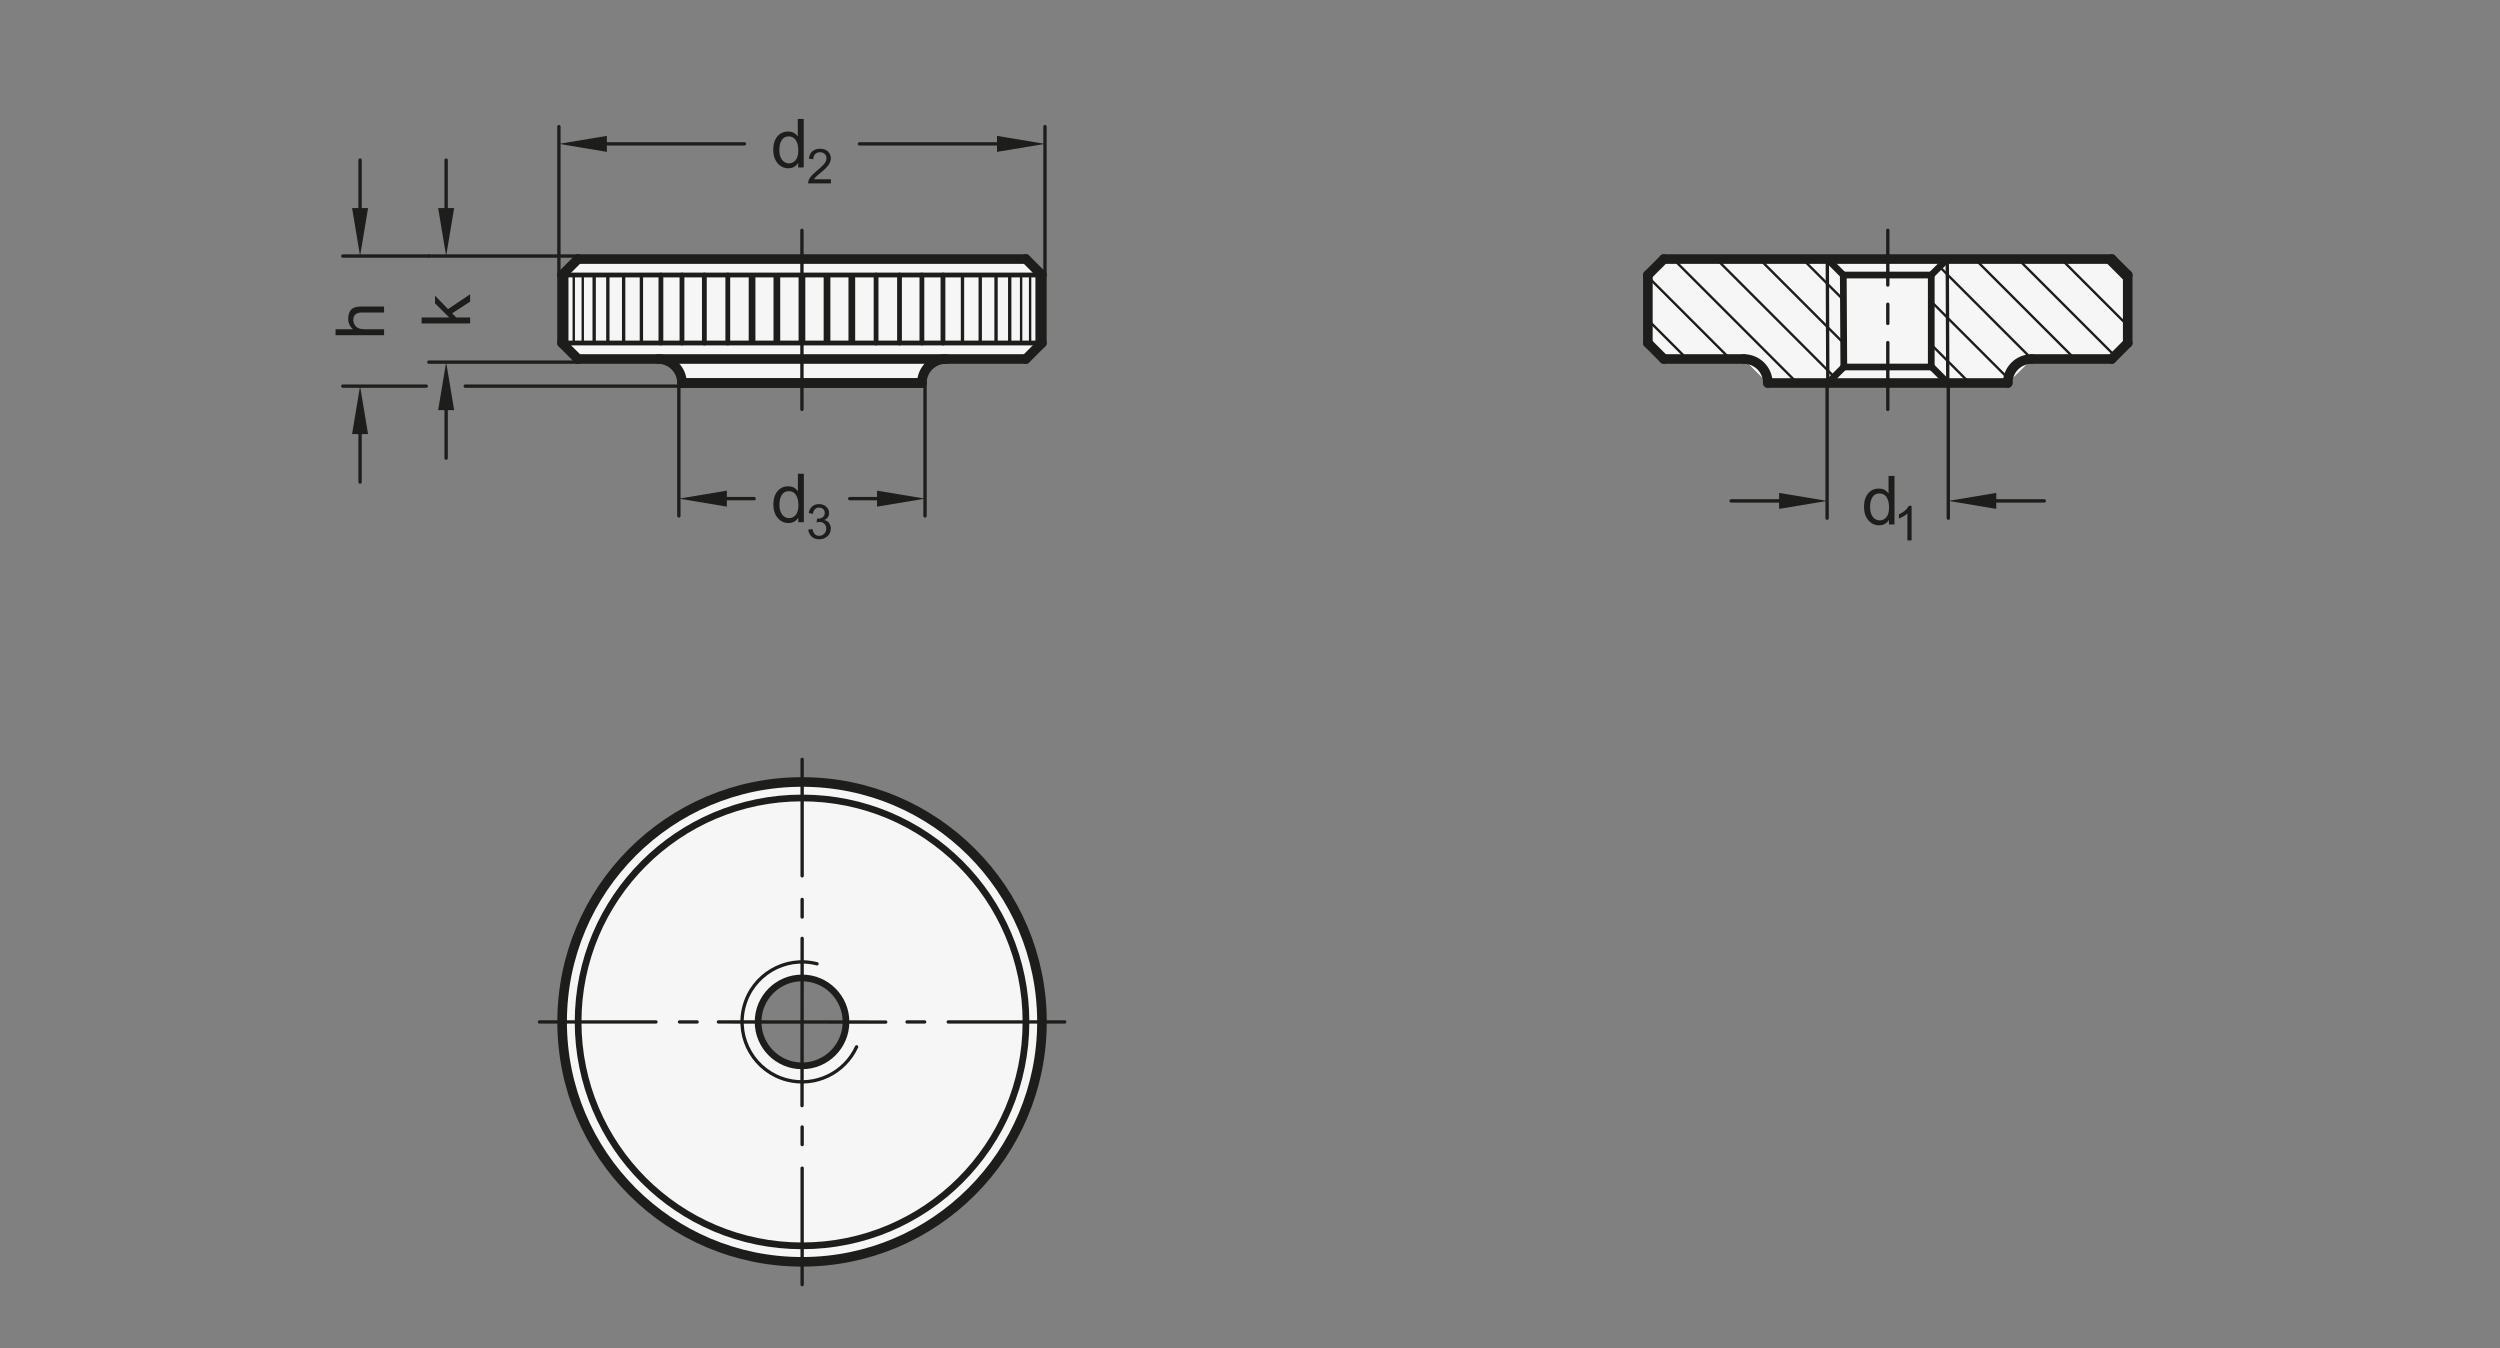 <?xml version="1.0" encoding="UTF-8"?>
<svg xmlns="http://www.w3.org/2000/svg" version="1.1" viewBox="0 0 369.213 199.134">
  <rect x="0" y="0" width="369.213" height="199.134" fill="#808080" stroke="none"/>
  <!-- Generator: Adobe Illustrator 28.6.0, SVG Export Plug-In . SVG Version: 1.2.0 Build 709)  -->
  <g>
    <g id="MD_x5F_3_x5F_FUELLUNG_x5F_WS">
      <g id="POLYLINE">
        <polygon points="245.728 53.019 243.366 50.657 243.366 40.618 245.728 38.256 311.87 38.256 314.232 40.618 314.232 50.657 311.87 53.019 300.059 53.019 296.516 56.543 261.082 56.583 257.539 53.019 245.728 53.019" fill="#fff"/>
      </g>
      <g id="LWPOLYLINE">
        <path d="M100.718,56.563c0-1.957-1.586-3.543-3.543-3.543h-11.811l-2.362-2.362v-10.039l2.362-2.362h66.142l2.362,2.362v10.039l-2.362,2.362h-11.811c-1.957,0-3.543,1.586-3.543,3.543h-35.433Z" fill="#fff"/>
      </g>
      <g id="LWPOLYLINE-2" data-name="LWPOLYLINE">
        <path d="M124.933,150.604c.011.218.01.437-.001.655-.187,3.58-3.242,6.331-6.822,6.143s-6.331-3.242-6.143-6.822c.174-3.327,2.839-5.982,6.167-6.144,3.581-.174,6.625,2.587,6.8,6.168l28.946.843c.291-19.567-15.336-35.665-34.903-35.956s-35.542,15.204-35.952,34.684c-.412,19.565,15.115,35.759,34.68,36.171,19.565.412,35.759-15.115,36.171-34.68.002-.073.003-.146.004-.219l-28.946-.843Z" fill="#fff"/>
      </g>
    </g>
    <g id="MD_x5F_3_x5F_FUELLUNG_x5F_GR">
      <g id="LWPOLYLINE-3" data-name="LWPOLYLINE">
        <path d="M124.933,150.604c.011.218.01.437-.001.655-.187,3.58-3.242,6.331-6.822,6.143s-6.331-3.242-6.143-6.822c.174-3.327,2.839-5.982,6.167-6.144,3.581-.174,6.625,2.587,6.8,6.168l28.946.843c.291-19.567-15.336-35.665-34.903-35.956s-35.542,15.204-35.952,34.684c-.412,19.565,15.115,35.759,34.68,36.171,19.565.412,35.759-15.115,36.171-34.68.002-.073.003-.146.004-.219l-28.946-.843Z" fill="#f6f6f6"/>
      </g>
      <g id="LWPOLYLINE-4" data-name="LWPOLYLINE">
        <path d="M100.718,56.563c0-1.957-1.586-3.543-3.543-3.543h-11.811l-2.362-2.362v-10.039l2.362-2.362h66.142l2.362,2.362v10.039l-2.362,2.362h-11.811c-1.957,0-3.543,1.586-3.543,3.543h-35.433Z" fill="#f6f6f6"/>
      </g>
      <g id="POLYLINE-2" data-name="POLYLINE">
        <polygon points="245.728 53.019 243.366 50.657 243.366 40.618 245.728 38.256 311.87 38.256 314.232 40.618 314.232 50.657 311.87 53.019 300.059 53.019 296.516 56.543 261.082 56.583 257.539 53.019 245.728 53.019" fill="#f6f6f6"/>
      </g>
    </g>
    <g id="MD_x5F_1_x5F_100">
      <g id="LINE">
        <line x1="245.728" y1="53.019" x2="257.539" y2="53.019" fill="none" stroke="#1d1d1b" stroke-linecap="round" stroke-linejoin="round" stroke-width="1.417"/>
      </g>
      <g id="LINE-2" data-name="LINE">
        <line x1="243.366" y1="40.618" x2="245.728" y2="38.256" fill="none" stroke="#1d1d1b" stroke-linecap="round" stroke-linejoin="round" stroke-width="1.417"/>
      </g>
      <g id="LINE-3" data-name="LINE">
        <line x1="243.366" y1="50.657" x2="245.728" y2="53.019" fill="none" stroke="#1d1d1b" stroke-linecap="round" stroke-linejoin="round" stroke-width="1.417"/>
      </g>
      <g id="LINE-4" data-name="LINE">
        <line x1="314.232" y1="40.618" x2="311.87" y2="38.256" fill="none" stroke="#1d1d1b" stroke-linecap="round" stroke-linejoin="round" stroke-width="1.417"/>
      </g>
      <g id="LINE-5" data-name="LINE">
        <line x1="314.232" y1="50.657" x2="311.87" y2="53.019" fill="none" stroke="#1d1d1b" stroke-linecap="round" stroke-linejoin="round" stroke-width="1.417"/>
      </g>
      <g id="LINE-6" data-name="LINE">
        <line x1="243.366" y1="40.618" x2="243.366" y2="50.657" fill="none" stroke="#1d1d1b" stroke-linecap="round" stroke-linejoin="round" stroke-width="1.417"/>
      </g>
      <g id="LINE-7" data-name="LINE">
        <line x1="314.232" y1="40.618" x2="314.232" y2="50.657" fill="none" stroke="#1d1d1b" stroke-linecap="round" stroke-linejoin="round" stroke-width="1.417"/>
      </g>
      <g id="LINE-8" data-name="LINE">
        <line x1="245.728" y1="38.256" x2="311.87" y2="38.256" fill="none" stroke="#1d1d1b" stroke-linecap="round" stroke-linejoin="round" stroke-width="1.417"/>
      </g>
      <g id="LINE-9" data-name="LINE">
        <line x1="85.364" y1="38.256" x2="151.505" y2="38.256" fill="none" stroke="#1d1d1b" stroke-linecap="round" stroke-linejoin="round" stroke-width="1.417"/>
      </g>
      <g id="LINE-10" data-name="LINE">
        <line x1="101.013" y1="56.563" x2="135.856" y2="56.563" fill="none" stroke="#1d1d1b" stroke-linecap="round" stroke-linejoin="round" stroke-width="1.417"/>
      </g>
      <g id="LINE-11" data-name="LINE">
        <line x1="153.868" y1="40.618" x2="153.868" y2="50.657" fill="none" stroke="#1d1d1b" stroke-linecap="round" stroke-linejoin="round" stroke-width="1.417"/>
      </g>
      <g id="LINE-12" data-name="LINE">
        <line x1="83.001" y1="40.618" x2="83.001" y2="50.657" fill="none" stroke="#1d1d1b" stroke-linecap="round" stroke-linejoin="round" stroke-width="1.417"/>
      </g>
      <g id="LINE-13" data-name="LINE">
        <line x1="153.868" y1="50.657" x2="151.505" y2="53.019" fill="none" stroke="#1d1d1b" stroke-linecap="round" stroke-linejoin="round" stroke-width="1.417"/>
      </g>
      <g id="LINE-14" data-name="LINE">
        <line x1="153.868" y1="40.618" x2="151.505" y2="38.256" fill="none" stroke="#1d1d1b" stroke-linecap="round" stroke-linejoin="round" stroke-width="1.417"/>
      </g>
      <g id="LINE-15" data-name="LINE">
        <line x1="83.001" y1="50.657" x2="85.364" y2="53.019" fill="none" stroke="#1d1d1b" stroke-linecap="round" stroke-linejoin="round" stroke-width="1.417"/>
      </g>
      <g id="LINE-16" data-name="LINE">
        <line x1="83.001" y1="40.618" x2="85.364" y2="38.256" fill="none" stroke="#1d1d1b" stroke-linecap="round" stroke-linejoin="round" stroke-width="1.417"/>
      </g>
      <g id="LINE-17" data-name="LINE">
        <line x1="85.364" y1="53.019" x2="151.505" y2="53.019" fill="none" stroke="#1d1d1b" stroke-linecap="round" stroke-linejoin="round" stroke-width="1.417"/>
      </g>
      <g id="LINE-18" data-name="LINE">
        <line x1="300.059" y1="53.019" x2="311.87" y2="53.019" fill="none" stroke="#1d1d1b" stroke-linecap="round" stroke-linejoin="round" stroke-width="1.417"/>
      </g>
      <g id="CIRCLE">
        <circle cx="118.45" cy="150.92" r="35.433" fill="none" stroke="#1d1d1b" stroke-linecap="round" stroke-linejoin="round" stroke-width="1.417"/>
      </g>
      <g id="ARC">
        <path d="M100.718,56.563c0-1.957-1.586-3.543-3.543-3.543" fill="none" stroke="#1d1d1b" stroke-linecap="round" stroke-linejoin="round" stroke-width="1.417"/>
      </g>
      <g id="LINE-19" data-name="LINE">
        <line x1="100.718" y1="56.563" x2="118.435" y2="56.563" fill="none" stroke="#1d1d1b" stroke-linecap="round" stroke-linejoin="round" stroke-width="1.417"/>
      </g>
      <g id="LINE-20" data-name="LINE">
        <line x1="136.151" y1="56.563" x2="118.435" y2="56.563" fill="none" stroke="#1d1d1b" stroke-linecap="round" stroke-linejoin="round" stroke-width="1.417"/>
      </g>
      <g id="ARC-2" data-name="ARC">
        <path d="M139.694,53.019c-1.957,0-3.543,1.586-3.543,3.543" fill="none" stroke="#1d1d1b" stroke-linecap="round" stroke-linejoin="round" stroke-width="1.417"/>
      </g>
      <g id="ARC-3" data-name="ARC">
        <path d="M300.059,53.019c-1.957,0-3.543,1.586-3.543,3.543" fill="none" stroke="#1d1d1b" stroke-linecap="round" stroke-linejoin="round" stroke-width="1.417"/>
      </g>
      <g id="LINE-21" data-name="LINE">
        <line x1="278.799" y1="56.563" x2="296.515" y2="56.563" fill="none" stroke="#1d1d1b" stroke-linecap="round" stroke-linejoin="round" stroke-width="1.417"/>
      </g>
      <g id="LINE-22" data-name="LINE">
        <line x1="278.799" y1="56.563" x2="261.082" y2="56.563" fill="none" stroke="#1d1d1b" stroke-linecap="round" stroke-linejoin="round" stroke-width="1.417"/>
      </g>
      <g id="ARC-4" data-name="ARC">
        <path d="M261.082,56.563c0-1.957-1.586-3.543-3.543-3.543" fill="none" stroke="#1d1d1b" stroke-linecap="round" stroke-linejoin="round" stroke-width="1.417"/>
      </g>
    </g>
    <g id="MD_x5F_2_x5F_SCHRAFFUR">
      <g id="HATCH">
        <path d="M314.232,40.618l-2.362-2.362h-24.288l.075,18.307h8.563s0-3.543,0-3.543h15.65l2.362-2.362v-10.039M269.865,38.256h-24.137l-2.362,2.362v10.039l2.362,2.362h15.65l-.03,3.538,8.592-.005-.075-18.297M272.227,40.618l-2.362-2.362.075,18.307,2.287-2.362v-13.583M287.582,38.256l-2.362,2.362.075,13.583,2.362,2.362-.075-18.307Z" fill="none"/>
        <path d="M249.16,53.019l-5.794-5.794M255.524,53.019l-12.158-12.158M265.424,56.555l-18.3-18.3M270.853,55.62l-.92-.92M269.933,54.701l-16.445-16.445M272.227,50.631l-2.321-2.321M269.907,48.31l-10.055-10.055M272.227,44.267l-2.347-2.347M269.88,41.92l-3.664-3.664M290.887,56.562l-3.243-3.243M287.644,53.32l-2.367-2.367M296.22,55.532l-8.603-8.603M287.617,46.929l-2.376-2.376M300.071,53.019l-12.48-12.48M287.591,40.539l-1.146-1.146M306.435,53.019l-14.764-14.764M312.335,52.555l-14.299-14.299M314.232,48.088l-9.832-9.832M314.232,41.724l-3.468-3.468" fill="none" stroke="#1d1d1b" stroke-linecap="round" stroke-linejoin="round" stroke-width=".354"/>
      </g>
    </g>
    <g id="MD_x5F_1_x5F_035">
      <g id="LINE-23" data-name="LINE">
        <line x1="287.657" y1="56.563" x2="287.582" y2="38.256" fill="none" stroke="#1d1d1b" stroke-linecap="round" stroke-linejoin="round" stroke-width=".496"/>
      </g>
      <g id="LINE-24" data-name="LINE">
        <line x1="269.941" y1="56.563" x2="269.865" y2="38.256" fill="none" stroke="#1d1d1b" stroke-linecap="round" stroke-linejoin="round" stroke-width=".496"/>
      </g>
      <g id="ARC-5" data-name="ARC">
        <path d="M120.659,142.341c-4.738-1.22-9.567,1.632-10.787,6.369s1.632,9.567,6.369,10.787c4.155,1.07,8.48-.992,10.265-4.894" fill="none" stroke="#1d1d1b" stroke-linecap="round" stroke-linejoin="round" stroke-width=".496"/>
      </g>
      <g id="LINE-25" data-name="LINE">
        <line x1="94.725" y1="40.618" x2="94.725" y2="50.657" fill="none" stroke="#1d1d1b" stroke-linecap="round" stroke-linejoin="round" stroke-width=".496"/>
      </g>
      <g id="LINE-26" data-name="LINE">
        <line x1="92.103" y1="40.618" x2="92.103" y2="50.657" fill="none" stroke="#1d1d1b" stroke-linecap="round" stroke-linejoin="round" stroke-width=".496"/>
      </g>
      <g id="LINE-27" data-name="LINE">
        <line x1="89.769" y1="40.618" x2="89.769" y2="50.657" fill="none" stroke="#1d1d1b" stroke-linecap="round" stroke-linejoin="round" stroke-width=".496"/>
      </g>
      <g id="LINE-28" data-name="LINE">
        <line x1="87.749" y1="40.618" x2="87.749" y2="50.657" fill="none" stroke="#1d1d1b" stroke-linecap="round" stroke-linejoin="round" stroke-width=".496"/>
      </g>
      <g id="LINE-29" data-name="LINE">
        <line x1="142.144" y1="40.618" x2="142.144" y2="50.657" fill="none" stroke="#1d1d1b" stroke-linecap="round" stroke-linejoin="round" stroke-width=".496"/>
      </g>
      <g id="LINE-30" data-name="LINE">
        <line x1="144.766" y1="40.618" x2="144.766" y2="50.657" fill="none" stroke="#1d1d1b" stroke-linecap="round" stroke-linejoin="round" stroke-width=".496"/>
      </g>
      <g id="LINE-31" data-name="LINE">
        <line x1="147.1" y1="40.618" x2="147.1" y2="50.657" fill="none" stroke="#1d1d1b" stroke-linecap="round" stroke-linejoin="round" stroke-width=".496"/>
      </g>
      <g id="LINE-32" data-name="LINE">
        <line x1="149.12" y1="40.618" x2="149.12" y2="50.657" fill="none" stroke="#1d1d1b" stroke-linecap="round" stroke-linejoin="round" stroke-width=".496"/>
      </g>
      <g id="LINE-33" data-name="LINE">
        <line x1="118.435" y1="34.017" x2="118.435" y2="60.459" fill="none" stroke="#1d1d1b" stroke-linecap="round" stroke-linejoin="round" stroke-width=".496"/>
      </g>
      <g id="LINE-34" data-name="LINE">
        <line x1="278.799" y1="44.93" x2="278.799" y2="47.764" fill="none" stroke="#1d1d1b" stroke-linecap="round" stroke-linejoin="round" stroke-width=".496"/>
      </g>
      <g id="LINE-35" data-name="LINE">
        <line x1="278.799" y1="34.017" x2="278.799" y2="42.095" fill="none" stroke="#1d1d1b" stroke-linecap="round" stroke-linejoin="round" stroke-width=".496"/>
      </g>
      <g id="LINE-36" data-name="LINE">
        <line x1="130.805" y1="150.943" x2="106.108" y2="150.926" fill="none" stroke="#1d1d1b" stroke-linecap="round" stroke-linejoin="round" stroke-width=".496"/>
      </g>
      <g id="LINE-37" data-name="LINE">
        <line x1="102.952" y1="150.926" x2="100.358" y2="150.926" fill="none" stroke="#1d1d1b" stroke-linecap="round" stroke-linejoin="round" stroke-width=".496"/>
      </g>
      <g id="LINE-38" data-name="LINE">
        <line x1="96.871" y1="150.926" x2="79.674" y2="150.926" fill="none" stroke="#1d1d1b" stroke-linecap="round" stroke-linejoin="round" stroke-width=".496"/>
      </g>
      <g id="LINE-39" data-name="LINE">
        <line x1="133.961" y1="150.926" x2="136.555" y2="150.926" fill="none" stroke="#1d1d1b" stroke-linecap="round" stroke-linejoin="round" stroke-width=".496"/>
      </g>
      <g id="LINE-40" data-name="LINE">
        <line x1="140.043" y1="150.926" x2="157.24" y2="150.926" fill="none" stroke="#1d1d1b" stroke-linecap="round" stroke-linejoin="round" stroke-width=".496"/>
      </g>
      <g id="LINE-41" data-name="LINE">
        <line x1="118.448" y1="163.283" x2="118.465" y2="138.586" fill="none" stroke="#1d1d1b" stroke-linecap="round" stroke-linejoin="round" stroke-width=".496"/>
      </g>
      <g id="LINE-42" data-name="LINE">
        <line x1="118.465" y1="135.43" x2="118.465" y2="132.836" fill="none" stroke="#1d1d1b" stroke-linecap="round" stroke-linejoin="round" stroke-width=".496"/>
      </g>
      <g id="LINE-43" data-name="LINE">
        <line x1="118.465" y1="129.349" x2="118.465" y2="112.152" fill="none" stroke="#1d1d1b" stroke-linecap="round" stroke-linejoin="round" stroke-width=".496"/>
      </g>
      <g id="LINE-44" data-name="LINE">
        <line x1="118.465" y1="166.439" x2="118.465" y2="169.033" fill="none" stroke="#1d1d1b" stroke-linecap="round" stroke-linejoin="round" stroke-width=".496"/>
      </g>
      <g id="LINE-45" data-name="LINE">
        <line x1="118.465" y1="172.521" x2="118.465" y2="189.718" fill="none" stroke="#1d1d1b" stroke-linecap="round" stroke-linejoin="round" stroke-width=".496"/>
      </g>
      <g id="LINE-46" data-name="LINE">
        <line x1="278.799" y1="60.459" x2="278.799" y2="50.599" fill="none" stroke="#1d1d1b" stroke-linecap="round" stroke-linejoin="round" stroke-width=".496"/>
      </g>
    </g>
    <g id="MD_x5F_1_x5F_070">
      <g id="LINE-47" data-name="LINE">
        <line x1="285.219" y1="40.618" x2="287.582" y2="38.256" fill="none" stroke="#1d1d1b" stroke-linecap="round" stroke-linejoin="round" stroke-width=".992"/>
      </g>
      <g id="LINE-48" data-name="LINE">
        <line x1="285.219" y1="54.2" x2="285.219" y2="40.618" fill="none" stroke="#1d1d1b" stroke-linecap="round" stroke-linejoin="round" stroke-width=".992"/>
      </g>
      <g id="LINE-49" data-name="LINE">
        <line x1="285.219" y1="40.618" x2="278.723" y2="40.618" fill="none" stroke="#1d1d1b" stroke-linecap="round" stroke-linejoin="round" stroke-width=".992"/>
      </g>
      <g id="LINE-50" data-name="LINE">
        <line x1="272.227" y1="40.618" x2="278.723" y2="40.618" fill="none" stroke="#1d1d1b" stroke-linecap="round" stroke-linejoin="round" stroke-width=".992"/>
      </g>
      <g id="LINE-51" data-name="LINE">
        <line x1="272.303" y1="54.2" x2="272.227" y2="40.618" fill="none" stroke="#1d1d1b" stroke-linecap="round" stroke-linejoin="round" stroke-width=".992"/>
      </g>
      <g id="LINE-52" data-name="LINE">
        <line x1="272.227" y1="40.618" x2="269.865" y2="38.256" fill="none" stroke="#1d1d1b" stroke-linecap="round" stroke-linejoin="round" stroke-width=".992"/>
      </g>
      <g id="CIRCLE-2" data-name="CIRCLE">
        <circle cx="118.45" cy="150.92" r="6.491" fill="none" stroke="#1d1d1b" stroke-linecap="round" stroke-linejoin="round" stroke-width=".992"/>
      </g>
      <g id="CIRCLE-3" data-name="CIRCLE">
        <circle cx="118.45" cy="150.92" r="33.071" fill="none" stroke="#1d1d1b" stroke-linecap="round" stroke-linejoin="round" stroke-width=".992"/>
      </g>
      <g id="LINE-53" data-name="LINE">
        <line x1="114.731" y1="40.866" x2="114.731" y2="50.409" fill="none" stroke="#1d1d1b" stroke-linecap="round" stroke-linejoin="round" stroke-width=".992"/>
      </g>
      <g id="LINE-54" data-name="LINE">
        <line x1="111.068" y1="40.866" x2="111.068" y2="50.409" fill="none" stroke="#1d1d1b" stroke-linecap="round" stroke-linejoin="round" stroke-width=".992"/>
      </g>
      <g id="LINE-55" data-name="LINE">
        <line x1="122.138" y1="40.866" x2="122.138" y2="50.409" fill="none" stroke="#1d1d1b" stroke-linecap="round" stroke-linejoin="round" stroke-width=".992"/>
      </g>
      <g id="LINE-56" data-name="LINE">
        <line x1="125.801" y1="40.866" x2="125.801" y2="50.409" fill="none" stroke="#1d1d1b" stroke-linecap="round" stroke-linejoin="round" stroke-width=".992"/>
      </g>
      <g id="LINE-57" data-name="LINE">
        <line x1="118.435" y1="40.866" x2="118.435" y2="50.409" fill="none" stroke="#1d1d1b" stroke-linecap="round" stroke-linejoin="round" stroke-width=".992"/>
      </g>
      <g id="LINE-58" data-name="LINE">
        <line x1="285.295" y1="54.2" x2="278.799" y2="54.2" fill="none" stroke="#1d1d1b" stroke-linecap="round" stroke-linejoin="round" stroke-width=".992"/>
      </g>
      <g id="LINE-59" data-name="LINE">
        <line x1="287.657" y1="56.563" x2="285.295" y2="54.2" fill="none" stroke="#1d1d1b" stroke-linecap="round" stroke-linejoin="round" stroke-width=".992"/>
      </g>
      <g id="LINE-60" data-name="LINE">
        <line x1="269.941" y1="56.563" x2="272.303" y2="54.2" fill="none" stroke="#1d1d1b" stroke-linecap="round" stroke-linejoin="round" stroke-width=".992"/>
      </g>
      <g id="LINE-61" data-name="LINE">
        <line x1="272.303" y1="54.2" x2="278.799" y2="54.2" fill="none" stroke="#1d1d1b" stroke-linecap="round" stroke-linejoin="round" stroke-width=".992"/>
      </g>
    </g>
    <g id="MD_x5F_1_x5F_050">
      <g id="LINE-62" data-name="LINE">
        <line x1="83.001" y1="50.657" x2="153.868" y2="50.657" fill="none" stroke="#1d1d1b" stroke-linecap="round" stroke-linejoin="round" stroke-width=".709"/>
      </g>
      <g id="LINE-63" data-name="LINE">
        <line x1="83.001" y1="40.618" x2="153.868" y2="40.618" fill="none" stroke="#1d1d1b" stroke-linecap="round" stroke-linejoin="round" stroke-width=".709"/>
      </g>
      <g id="LINE-64" data-name="LINE">
        <line x1="107.485" y1="40.618" x2="107.485" y2="50.657" fill="none" stroke="#1d1d1b" stroke-linecap="round" stroke-linejoin="round" stroke-width=".709"/>
      </g>
      <g id="LINE-65" data-name="LINE">
        <line x1="104.023" y1="40.618" x2="104.023" y2="50.657" fill="none" stroke="#1d1d1b" stroke-linecap="round" stroke-linejoin="round" stroke-width=".709"/>
      </g>
      <g id="LINE-66" data-name="LINE">
        <line x1="100.718" y1="40.618" x2="100.718" y2="50.657" fill="none" stroke="#1d1d1b" stroke-linecap="round" stroke-linejoin="round" stroke-width=".709"/>
      </g>
      <g id="LINE-67" data-name="LINE">
        <line x1="97.607" y1="40.618" x2="97.607" y2="50.657" fill="none" stroke="#1d1d1b" stroke-linecap="round" stroke-linejoin="round" stroke-width=".709"/>
      </g>
      <g id="LINE-68" data-name="LINE">
        <line x1="129.384" y1="40.618" x2="129.384" y2="50.657" fill="none" stroke="#1d1d1b" stroke-linecap="round" stroke-linejoin="round" stroke-width=".709"/>
      </g>
      <g id="LINE-69" data-name="LINE">
        <line x1="132.846" y1="40.618" x2="132.846" y2="50.657" fill="none" stroke="#1d1d1b" stroke-linecap="round" stroke-linejoin="round" stroke-width=".709"/>
      </g>
      <g id="LINE-70" data-name="LINE">
        <line x1="136.151" y1="40.618" x2="136.151" y2="50.657" fill="none" stroke="#1d1d1b" stroke-linecap="round" stroke-linejoin="round" stroke-width=".709"/>
      </g>
      <g id="LINE-71" data-name="LINE">
        <line x1="139.262" y1="40.618" x2="139.262" y2="50.657" fill="none" stroke="#1d1d1b" stroke-linecap="round" stroke-linejoin="round" stroke-width=".709"/>
      </g>
    </g>
    <g id="MD_x5F_1_x5F_025">
      <g id="LINE-72" data-name="LINE">
        <line x1="86.065" y1="40.618" x2="86.065" y2="50.657" fill="none" stroke="#1d1d1b" stroke-linecap="round" stroke-linejoin="round" stroke-width=".354"/>
      </g>
      <g id="LINE-73" data-name="LINE">
        <line x1="84.736" y1="40.618" x2="84.736" y2="50.657" fill="none" stroke="#1d1d1b" stroke-linecap="round" stroke-linejoin="round" stroke-width=".354"/>
      </g>
      <g id="LINE-74" data-name="LINE">
        <line x1="83.776" y1="40.618" x2="83.776" y2="50.657" fill="none" stroke="#1d1d1b" stroke-linecap="round" stroke-linejoin="round" stroke-width=".354"/>
      </g>
      <g id="LINE-75" data-name="LINE">
        <line x1="150.804" y1="40.618" x2="150.804" y2="50.657" fill="none" stroke="#1d1d1b" stroke-linecap="round" stroke-linejoin="round" stroke-width=".354"/>
      </g>
      <g id="LINE-76" data-name="LINE">
        <line x1="152.133" y1="40.618" x2="152.133" y2="50.657" fill="none" stroke="#1d1d1b" stroke-linecap="round" stroke-linejoin="round" stroke-width=".354"/>
      </g>
      <g id="LINE-77" data-name="LINE">
        <line x1="153.093" y1="40.618" x2="153.093" y2="50.657" fill="none" stroke="#1d1d1b" stroke-linecap="round" stroke-linejoin="round" stroke-width=".354"/>
      </g>
    </g>
    <g id="MD_x5F_2_x5F_BEMASSUNG">
      <g id="DIMENSION">
        <g id="LINE-78" data-name="LINE">
          <line x1="82.541" y1="40.618" x2="82.541" y2="18.697" fill="#1d1d1b" stroke="#1d1d1b" stroke-linecap="round" stroke-linejoin="round" stroke-width=".496"/>
        </g>
        <g id="LINE-79" data-name="LINE">
          <line x1="154.328" y1="40.618" x2="154.328" y2="18.697" fill="#1d1d1b" stroke="#1d1d1b" stroke-linecap="round" stroke-linejoin="round" stroke-width=".496"/>
        </g>
        <g id="LINE-80" data-name="LINE">
          <line x1="89.627" y1="21.248" x2="109.942" y2="21.248" fill="#1d1d1b" stroke="#1d1d1b" stroke-linecap="round" stroke-linejoin="round" stroke-width=".496"/>
        </g>
        <g id="LINE-81" data-name="LINE">
          <line x1="147.242" y1="21.248" x2="126.927" y2="21.248" fill="#1d1d1b" stroke="#1d1d1b" stroke-linecap="round" stroke-linejoin="round" stroke-width=".496"/>
        </g>
        <g id="SOLID">
          <polygon points="89.627 20.067 89.627 22.429 82.541 21.248 82.541 21.248 89.627 20.067" fill="#1d1d1b"/>
        </g>
        <g id="SOLID-2" data-name="SOLID">
          <polygon points="147.242 20.067 147.242 22.429 154.328 21.248 154.328 21.248 147.242 20.067" fill="#1d1d1b"/>
        </g>
        <g id="MTEXT">
          <path d="M118.699,24.731h-.821v-.66h-.02c-.316.521-.793.782-1.432.782-.635,0-1.166-.252-1.591-.755-.425-.504-.638-1.156-.638-1.957,0-.838.2-1.499.601-1.984s.93-.729,1.588-.729c.619,0,1.09.236,1.413.709h.02v-2.571h.879v7.165ZM116.519,24.129c.384,0,.71-.157.978-.474s.401-.795.401-1.437c0-.633-.122-1.136-.367-1.511-.244-.374-.595-.562-1.051-.562s-.801.183-1.034.55c-.233.366-.35.848-.35,1.444,0,.43.063.794.188,1.092s.3.522.525.672c.225.15.461.225.708.225Z" fill="#1d1d1b"/>
          <path d="M122.714,27.082h-3.369c0-.287.101-.577.3-.871.2-.294.575-.661,1.123-1.104.335-.269.635-.55.898-.845s.396-.592.396-.89c0-.257-.091-.47-.272-.638-.182-.167-.411-.251-.688-.251-.28,0-.515.086-.704.259-.19.172-.286.43-.288.771l-.643-.072c.04-.477.209-.841.509-1.094.3-.252.68-.378,1.14-.378.5,0,.89.139,1.168.415s.418.609.418,1.001c0,.326-.117.656-.352.99-.235.335-.703.781-1.404,1.342-.367.293-.611.547-.732.76h2.502v.604Z" fill="#1d1d1b"/>
        </g>
      </g>
      <g id="DIMENSION-2" data-name="DIMENSION">
        <g id="LINE-82" data-name="LINE">
          <line x1="85.49" y1="37.813" x2="63.338" y2="37.813" fill="#1d1d1b" stroke="#1d1d1b" stroke-linecap="round" stroke-linejoin="round" stroke-width=".496"/>
        </g>
        <g id="LINE-83" data-name="LINE">
          <line x1="85.364" y1="53.48" x2="63.338" y2="53.48" fill="#1d1d1b" stroke="#1d1d1b" stroke-linecap="round" stroke-linejoin="round" stroke-width=".496"/>
        </g>
        <g id="LINE-84" data-name="LINE">
          <line x1="65.889" y1="30.726" x2="65.889" y2="23.639" fill="#1d1d1b" stroke="#1d1d1b" stroke-linecap="round" stroke-linejoin="round" stroke-width=".496"/>
        </g>
        <g id="LINE-85" data-name="LINE">
          <line x1="65.889" y1="60.567" x2="65.889" y2="67.653" fill="#1d1d1b" stroke="#1d1d1b" stroke-linecap="round" stroke-linejoin="round" stroke-width=".496"/>
        </g>
        <g id="SOLID-3" data-name="SOLID">
          <polygon points="64.708 30.726 67.07 30.726 65.889 37.813 65.889 37.813 64.708 30.726" fill="#1d1d1b"/>
        </g>
        <g id="SOLID-4" data-name="SOLID">
          <polygon points="64.708 60.567 67.07 60.567 65.889 53.48 65.889 53.48 64.708 60.567" fill="#1d1d1b"/>
        </g>
        <g id="MTEXT-2" data-name="MTEXT">
          <path d="M69.432,43.463v1.08l-2.654,1.725.592.621h2.062v.88h-7.165v-.88h4.081l-2.102-2.082v-1.144l1.921,1.984,3.265-2.185Z" fill="#1d1d1b"/>
        </g>
      </g>
      <g id="DIMENSION-3" data-name="DIMENSION">
        <g id="LINE-86" data-name="LINE">
          <line x1="100.257" y1="56.563" x2="100.257" y2="76.193" fill="#1d1d1b" stroke="#1d1d1b" stroke-linecap="round" stroke-linejoin="round" stroke-width=".496"/>
        </g>
        <g id="LINE-87" data-name="LINE">
          <line x1="136.612" y1="56.563" x2="136.612" y2="76.193" fill="#1d1d1b" stroke="#1d1d1b" stroke-linecap="round" stroke-linejoin="round" stroke-width=".496"/>
        </g>
        <g id="LINE-88" data-name="LINE">
          <line x1="107.344" y1="73.642" x2="111.377" y2="73.642" fill="#1d1d1b" stroke="#1d1d1b" stroke-linecap="round" stroke-linejoin="round" stroke-width=".496"/>
        </g>
        <g id="LINE-89" data-name="LINE">
          <line x1="129.525" y1="73.642" x2="125.492" y2="73.642" fill="#1d1d1b" stroke="#1d1d1b" stroke-linecap="round" stroke-linejoin="round" stroke-width=".496"/>
        </g>
        <g id="MTEXT-3" data-name="MTEXT">
          <path d="M118.717,77.125h-.821v-.66h-.02c-.316.521-.793.782-1.432.782s-1.166-.252-1.591-.755c-.426-.504-.638-1.156-.638-1.957,0-.838.2-1.499.601-1.984.401-.485.931-.729,1.589-.729.619,0,1.09.236,1.412.709h.02v-2.571h.88v7.165ZM116.537,76.523c.384,0,.71-.157.978-.474.267-.316.4-.795.4-1.437,0-.633-.122-1.136-.366-1.511-.244-.374-.595-.562-1.051-.562s-.801.183-1.034.55c-.232.366-.35.848-.35,1.444,0,.43.063.794.188,1.092.126.298.301.522.525.672.225.15.461.225.709.225Z" fill="#1d1d1b"/>
          <path d="M121.744,76.81c.314.061.552.213.713.456.161.244.241.51.241.797,0,.463-.168.843-.505,1.14-.336.298-.74.446-1.209.446-.449,0-.819-.131-1.11-.393-.292-.261-.461-.607-.51-1.037l.625-.087c.062.336.176.587.342.753.165.167.383.25.654.25.292,0,.539-.103.741-.308.202-.204.303-.455.303-.751,0-.284-.092-.521-.275-.708-.184-.188-.424-.281-.72-.281-.121,0-.267.022-.441.066l.073-.548c.167,0,.298-.009.396-.024.097-.017.206-.056.326-.118.12-.062.22-.152.298-.269.079-.117.118-.263.118-.436,0-.253-.084-.448-.252-.587-.167-.139-.361-.208-.581-.208-.252,0-.458.08-.616.239-.159.159-.259.388-.3.684l-.625-.114c.081-.442.259-.772.536-.992.276-.22.606-.33.991-.33.423,0,.776.128,1.06.384.283.255.425.568.425.938,0,.474-.232.815-.697,1.023v.014Z" fill="#1d1d1b"/>
        </g>
        <g id="SOLID-5" data-name="SOLID">
          <polygon points="107.344 72.461 107.344 74.823 100.257 73.642 100.257 73.642 107.344 72.461" fill="#1d1d1b"/>
        </g>
        <g id="SOLID-6" data-name="SOLID">
          <polygon points="129.525 72.461 129.525 74.823 136.612 73.642 136.612 73.642 129.525 72.461" fill="#1d1d1b"/>
        </g>
      </g>
      <g id="DIMENSION-4" data-name="DIMENSION">
        <g id="LINE-90" data-name="LINE">
          <line x1="63.338" y1="37.813" x2="50.626" y2="37.813" fill="#1d1d1b" stroke="#1d1d1b" stroke-linecap="round" stroke-linejoin="round" stroke-width=".496"/>
        </g>
        <g id="LINE-91" data-name="LINE">
          <line x1="100.718" y1="57.023" x2="68.708" y2="57.023" fill="#1d1d1b" stroke="#1d1d1b" stroke-linecap="round" stroke-linejoin="round" stroke-width=".496"/>
        </g>
        <g id="LINE-92" data-name="LINE">
          <line x1="53.177" y1="30.726" x2="53.177" y2="23.639" fill="#1d1d1b" stroke="#1d1d1b" stroke-linecap="round" stroke-linejoin="round" stroke-width=".496"/>
        </g>
        <g id="LINE-93" data-name="LINE">
          <line x1="53.177" y1="64.11" x2="53.177" y2="71.197" fill="#1d1d1b" stroke="#1d1d1b" stroke-linecap="round" stroke-linejoin="round" stroke-width=".496"/>
        </g>
        <g id="SOLID-7" data-name="SOLID">
          <polygon points="51.996 30.726 54.358 30.726 53.177 37.813 53.177 37.813 51.996 30.726" fill="#1d1d1b"/>
        </g>
        <g id="SOLID-8" data-name="SOLID">
          <polygon points="51.996 64.11 54.358 64.11 53.177 57.023 53.177 57.023 51.996 64.11" fill="#1d1d1b"/>
        </g>
        <g id="MTEXT-4" data-name="MTEXT">
          <path d="M56.721,45.269v.884h-3.274c-.424,0-.741.091-.953.274s-.317.455-.317.816c0,.359.124.679.374.96.249.282.694.423,1.336.423h2.835v.88h-7.165v-.88h2.571c-.473-.417-.709-.938-.709-1.564,0-.335.068-.656.205-.963.137-.306.347-.521.631-.645.283-.124.678-.186,1.183-.186h3.284Z" fill="#1d1d1b"/>
        </g>
        <g id="LINE-94" data-name="LINE">
          <line x1="62.944" y1="57.023" x2="50.626" y2="57.023" fill="#1d1d1b" stroke="#1d1d1b" stroke-linecap="round" stroke-linejoin="round" stroke-width=".496"/>
        </g>
      </g>
      <g id="DIMENSION-5" data-name="DIMENSION">
        <g id="LINE-95" data-name="LINE">
          <line x1="269.836" y1="56.563" x2="269.836" y2="76.526" fill="#1d1d1b" stroke="#1d1d1b" stroke-linecap="round" stroke-linejoin="round" stroke-width=".496"/>
        </g>
        <g id="LINE-96" data-name="LINE">
          <line x1="287.734" y1="56.489" x2="287.734" y2="76.526" fill="#1d1d1b" stroke="#1d1d1b" stroke-linecap="round" stroke-linejoin="round" stroke-width=".496"/>
        </g>
        <g id="LINE-97" data-name="LINE">
          <line x1="262.749" y1="73.975" x2="255.662" y2="73.975" fill="#1d1d1b" stroke="#1d1d1b" stroke-linecap="round" stroke-linejoin="round" stroke-width=".496"/>
        </g>
        <g id="LINE-98" data-name="LINE">
          <line x1="294.821" y1="73.975" x2="301.907" y2="73.975" fill="#1d1d1b" stroke="#1d1d1b" stroke-linecap="round" stroke-linejoin="round" stroke-width=".496"/>
        </g>
        <g id="SOLID-9" data-name="SOLID">
          <polygon points="262.749 72.794 262.749 75.156 269.836 73.975 269.836 73.975 262.749 72.794" fill="#1d1d1b"/>
        </g>
        <g id="SOLID-10" data-name="SOLID">
          <polygon points="294.821 72.794 294.821 75.156 287.734 73.975 287.734 73.975 294.821 72.794" fill="#1d1d1b"/>
        </g>
        <g id="MTEXT-5" data-name="MTEXT">
          <path d="M279.788,77.458h-.821v-.66h-.02c-.316.521-.793.782-1.432.782s-1.166-.252-1.591-.755c-.426-.504-.638-1.156-.638-1.957,0-.838.2-1.499.601-1.984.401-.485.931-.729,1.589-.729.619,0,1.09.236,1.412.709h.02v-2.571h.88v7.165ZM277.608,76.856c.384,0,.71-.157.978-.474.267-.316.4-.795.4-1.437,0-.633-.122-1.136-.366-1.511-.244-.374-.595-.562-1.051-.562s-.801.183-1.034.55c-.232.366-.35.848-.35,1.444,0,.43.063.794.188,1.092.126.298.301.522.525.672.225.15.461.225.709.225Z" fill="#1d1d1b"/>
          <path d="M282.316,79.808h-.624v-3.98c-.312.297-.73.548-1.253.753v-.604c.72-.345,1.21-.771,1.471-1.28h.406v5.111Z" fill="#1d1d1b"/>
        </g>
      </g>
    </g>
  </g>
</svg>